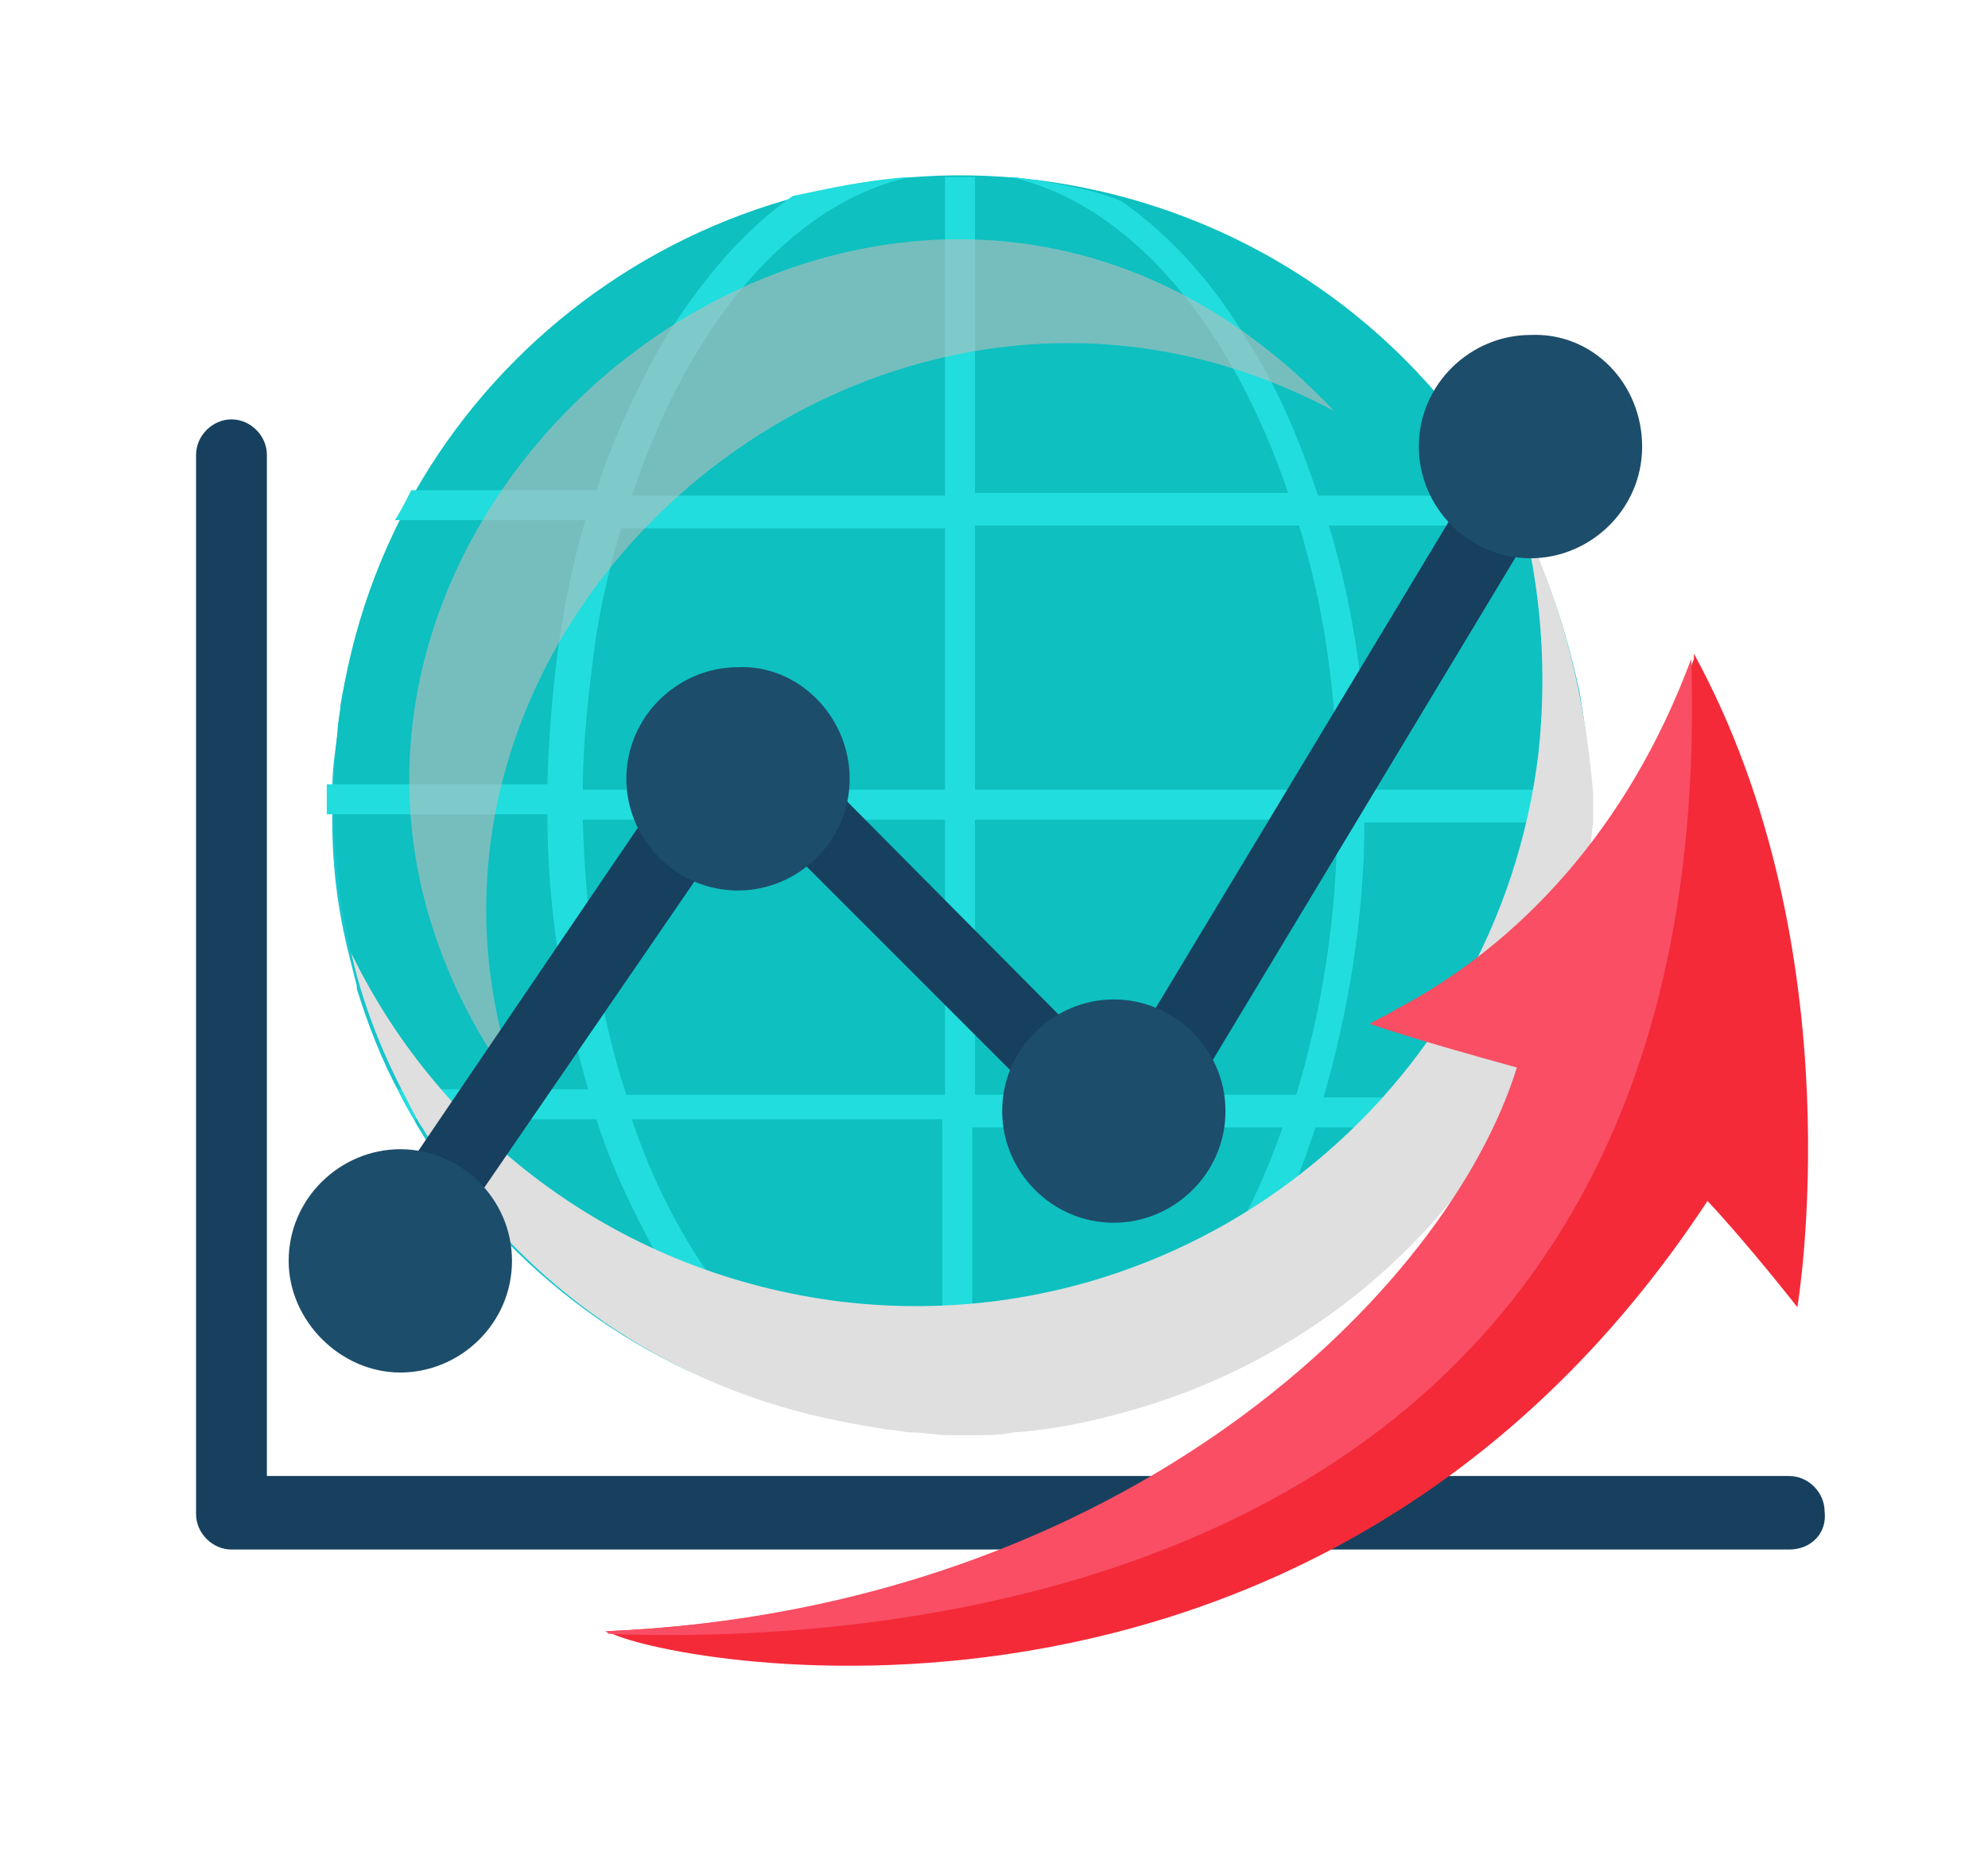 <?xml version="1.0" encoding="utf-8"?>
<!-- Generator: Adobe Illustrator 22.1.0, SVG Export Plug-In . SVG Version: 6.00 Build 0)  -->
<svg version="1.1" id="Layer_1" xmlns="http://www.w3.org/2000/svg" xmlns:xlink="http://www.w3.org/1999/xlink" x="0px" y="0px"
	 viewBox="0 0 73 68" style="enable-background:new 0 0 73 68;" xml:space="preserve">
<style type="text/css">
	.st0{fill:#17C5CC;}
	.st1{fill:#0EC0C0;}
	.st2{fill:#22DDDD;}
	.st3{opacity:0.59;}
	.st4{fill:#BDBDBD;}
	.st5{fill:#DFDFDF;}
	.st6{fill:#16405E;}
	.st7{fill:#1C4D6B;}
	.st8{fill:#F42A39;}
	.st9{fill:#F94E63;}
</style>
<g id="_x35_">
	<g>
		<g>
			<path class="st0" d="M58.3,29.3c0,0.3,0,0.5,0,0.8c0,0.4,0,0.9-0.1,1.3c0,0.3,0,0.5-0.1,0.8c-0.3,2.9-1.2,5.6-2.5,8
				c-0.2,0.4-0.4,0.8-0.6,1.1c-3,5.1-7.9,8.8-13.7,10.4c-1.4,0.4-2.8,0.6-4.3,0.8c-0.4,0-0.8,0.1-1.3,0.1c-0.4,0-0.8,0-1.1,0
				c-0.4,0-0.8,0-1.3-0.1c-0.3,0-0.6,0-0.9-0.1c-1.2-0.1-2.3-0.4-3.4-0.7c-5.9-1.6-10.7-5.4-13.7-10.4c-0.2-0.4-0.4-0.7-0.6-1.1
				c-0.7-1.3-1.2-2.6-1.6-3.9c0,0,0-0.1,0-0.1c-0.1-0.4-0.2-0.8-0.3-1.2c-0.4-1.6-0.6-3.2-0.6-4.9c0-0.4,0-0.8,0-1.1
				c0-0.7,0.1-1.4,0.2-2.1c0,0,0-0.1,0-0.1c0-0.3,0.1-0.6,0.1-0.9c0.4-2.3,1.1-4.5,2.1-6.5c0.2-0.4,0.4-0.8,0.6-1.1
				c3-5.3,8.1-9.2,14-10.9c1.4-0.4,2.8-0.6,4.3-0.7c0.4,0,0.8-0.1,1.3-0.1c0.4,0,0.8,0,1.1,0c0.4,0,0.9,0,1.3,0.1
				c0.3,0,0.6,0,0.9,0.1c1.2,0.1,2.3,0.4,3.4,0.7c6,1.7,11,5.6,13.9,10.9c0.2,0.4,0.4,0.7,0.6,1.1c0,0.1,0.1,0.1,0.1,0.2
				c0.3,0.5,0.5,1.1,0.7,1.6c0.5,1.3,0.9,2.7,1.2,4.1c0.2,1.2,0.4,2.5,0.4,3.8C58.3,29.1,58.3,29.2,58.3,29.3z"/>
		</g>
		<g>
			<path class="st1" d="M56.5,27.6c-1.5,12.7-13,21.7-25.6,20.2c-8.1-1-14.7-6-18-12.8c-0.6-2.6-0.8-5.3-0.5-8.2
				C13.8,14.2,25.3,5.1,38,6.6c8.1,1,14.7,6,18,12.8C56.6,22,56.8,24.8,56.5,27.6z"/>
		</g>
		<g>
			<path class="st2" d="M58.3,30.1c0-0.4,0-0.8,0-1.1h-8.1c0-3.4-0.5-6.7-1.4-9.7h7c-0.2-0.4-0.4-0.8-0.6-1.1h-6.8
				c-0.7-2.1-1.5-4-2.6-5.7c-1.3-2.2-2.9-3.9-4.6-5.1C40.3,7,39.1,6.8,38,6.6c-0.3,0-0.6-0.1-0.9-0.1c4.4,1,8.1,5.4,10.2,11.6H35.8
				V6.5c-0.4,0-0.8,0-1.1,0v11.7H23.2C25.3,11.9,29,7.5,33.4,6.5c-1.5,0.1-2.9,0.4-4.3,0.7c-1.7,1.2-3.2,2.9-4.6,5.1
				c-1,1.7-1.9,3.6-2.6,5.7h-6.8c-0.2,0.4-0.4,0.8-0.6,1.1h7c-0.9,3-1.3,6.3-1.4,9.7h-8.1c0,0.4,0,0.8,0,1.1h8.1
				c0,3.6,0.6,7,1.5,10.1h-7c0.2,0.4,0.4,0.8,0.6,1.1h6.7c0.6,1.9,1.5,3.7,2.4,5.3c1.3,2.2,2.9,3.9,4.6,5.1c1.1,0.3,2.2,0.5,3.4,0.7
				c0.3,0,0.6,0.1,0.9,0.1c-1.9-0.4-3.7-1.5-5.3-3.2c-1.9-2-3.6-4.7-4.7-8h11.4v11.2c0.4,0,0.8,0,1.1,0V41.4h11.4
				c-2.1,6-5.8,10.2-10.1,11.2c1.5-0.1,2.9-0.4,4.3-0.8c1.7-1.2,3.2-2.9,4.6-5.1c1-1.6,1.8-3.4,2.4-5.3h6.7c0.2-0.4,0.4-0.7,0.6-1.1
				h-7c0.9-3.1,1.5-6.6,1.5-10.1H58.3z M34.7,40.2H23c-1-3-1.5-6.5-1.6-10.1h13.3V40.2z M34.7,29H21.4c0-1.7,0.2-3.4,0.4-5
				c0.2-1.6,0.6-3.2,1-4.6h11.9V29z M47.6,40.2H35.8V30.1h13.3C49.1,33.8,48.5,37.2,47.6,40.2z M35.8,29v-9.7h11.9
				c0.9,2.9,1.4,6.2,1.4,9.7H35.8z"/>
		</g>
		<g class="st3">
			<path class="st4" d="M49,15.1c-16.8-9-36.3,7.9-29.9,25.1C4.6,20.8,32.2-2.7,49,15.1z"/>
		</g>
		<g>
			<path class="st5" d="M56,19.4c0.6,2.6,0.8,5.3,0.5,8.2c-1.5,12.7-13,21.7-25.6,20.2c-8.1-1-14.7-6-18-12.8c0.4,1.8,1.1,3.6,2,5.3
				c0.2,0.4,0.4,0.8,0.6,1.1c3,5,7.8,8.8,13.7,10.4c1.1,0.3,2.2,0.5,3.4,0.7c0.3,0,0.6,0.1,0.9,0.1c0.4,0,0.9,0.1,1.3,0.1
				c0.4,0,0.8,0,1.1,0c0.4,0,0.8,0,1.3-0.1c1.5-0.1,2.9-0.4,4.3-0.8c5.7-1.6,10.6-5.3,13.7-10.4c0.2-0.4,0.4-0.7,0.6-1.1
				c1.3-2.4,2.1-5.1,2.5-8c0.1-0.7,0.1-1.4,0.2-2.1c0-0.4,0-0.8,0-1.1C58.2,25.6,57.4,22.3,56,19.4z"/>
		</g>
	</g>
	<g>
		<g>
			<g>
				<path class="st6" d="M14.7,47.1c-0.3,0-0.5-0.1-0.8-0.2c-0.6-0.4-0.8-1.3-0.4-1.9L26,26.6c0.2-0.3,0.6-0.6,1-0.6
					c0.4,0,0.8,0.1,1.1,0.4L41,39.4l14.4-23.9c0.4-0.7,1.2-0.9,1.9-0.5c0.7,0.4,0.9,1.2,0.5,1.9L42.5,42.3c-0.2,0.4-0.6,0.6-1,0.7
					c-0.4,0-0.8-0.1-1.1-0.4l-13-13L15.8,46.5C15.6,46.9,15.1,47.1,14.7,47.1z"/>
			</g>
		</g>
		<g>
			<g>
				<path class="st7" d="M18.8,46.3c0,2.3-1.9,4.1-4.1,4.1s-4.1-1.9-4.1-4.1c0-2.3,1.9-4.1,4.1-4.1S18.8,44,18.8,46.3z"/>
			</g>
		</g>
		<g>
			<g>
				<path class="st7" d="M31.2,28.6c0,2.3-1.9,4.1-4.1,4.1c-2.3,0-4.1-1.9-4.1-4.1c0-2.3,1.9-4.1,4.1-4.1
					C29.3,24.4,31.2,26.3,31.2,28.6z"/>
			</g>
		</g>
		<g>
			<g>
				<path class="st7" d="M45,40.8c0,2.3-1.9,4.1-4.1,4.1c-2.3,0-4.1-1.9-4.1-4.1c0-2.3,1.9-4.1,4.1-4.1C43.1,36.7,45,38.5,45,40.8z"
					/>
			</g>
		</g>
		<g>
			<g>
				<path class="st7" d="M60.3,16.4c0,2.3-1.9,4.1-4.1,4.1c-2.3,0-4.1-1.9-4.1-4.1c0-2.3,1.9-4.1,4.1-4.1
					C58.5,12.2,60.3,14.1,60.3,16.4z"/>
			</g>
		</g>
	</g>
	<g>
		<path class="st6" d="M65.7,56.9H8.5c-0.7,0-1.3-0.6-1.3-1.3V16.7c0-0.7,0.6-1.3,1.3-1.3c0.7,0,1.3,0.6,1.3,1.3v37.5h55.9
			c0.7,0,1.3,0.6,1.3,1.3C67.1,56.3,66.5,56.9,65.7,56.9z"/>
	</g>
	<g>
		<g>
			<path class="st8" d="M62.2,24c0,0,0,0.1,0,0.1c0,0,0,0.1,0,0.1c-2.3,6.2-6.3,10.5-10.9,12.9c-0.3,0.2-0.6,0.3-0.9,0.5
				c1.8,0.6,3.6,1.1,5.4,1.6c-2.5,8.1-14.3,19.9-33.5,20.7c1.7,1.1,26,6.1,40.4-15.8c1.5,1.6,3.3,3.9,3.3,3.9S68.2,35,62.2,24z"/>
		</g>
		<g>
			<path class="st9" d="M62.1,24.2c-2.3,6.2-6.3,10.5-10.9,12.9c-0.3,0.2-0.6,0.3-0.9,0.5c1.8,0.6,3.6,1.1,5.4,1.6
				c-2.5,8.1-14.3,19.9-33.5,20.7c0.1,0,0.1,0.1,0.2,0.1c8.2,0.3,40.9-0.2,39.7-35.9C62.1,24.1,62.1,24.2,62.1,24.2z"/>
		</g>
	</g>
</g>
</svg>
